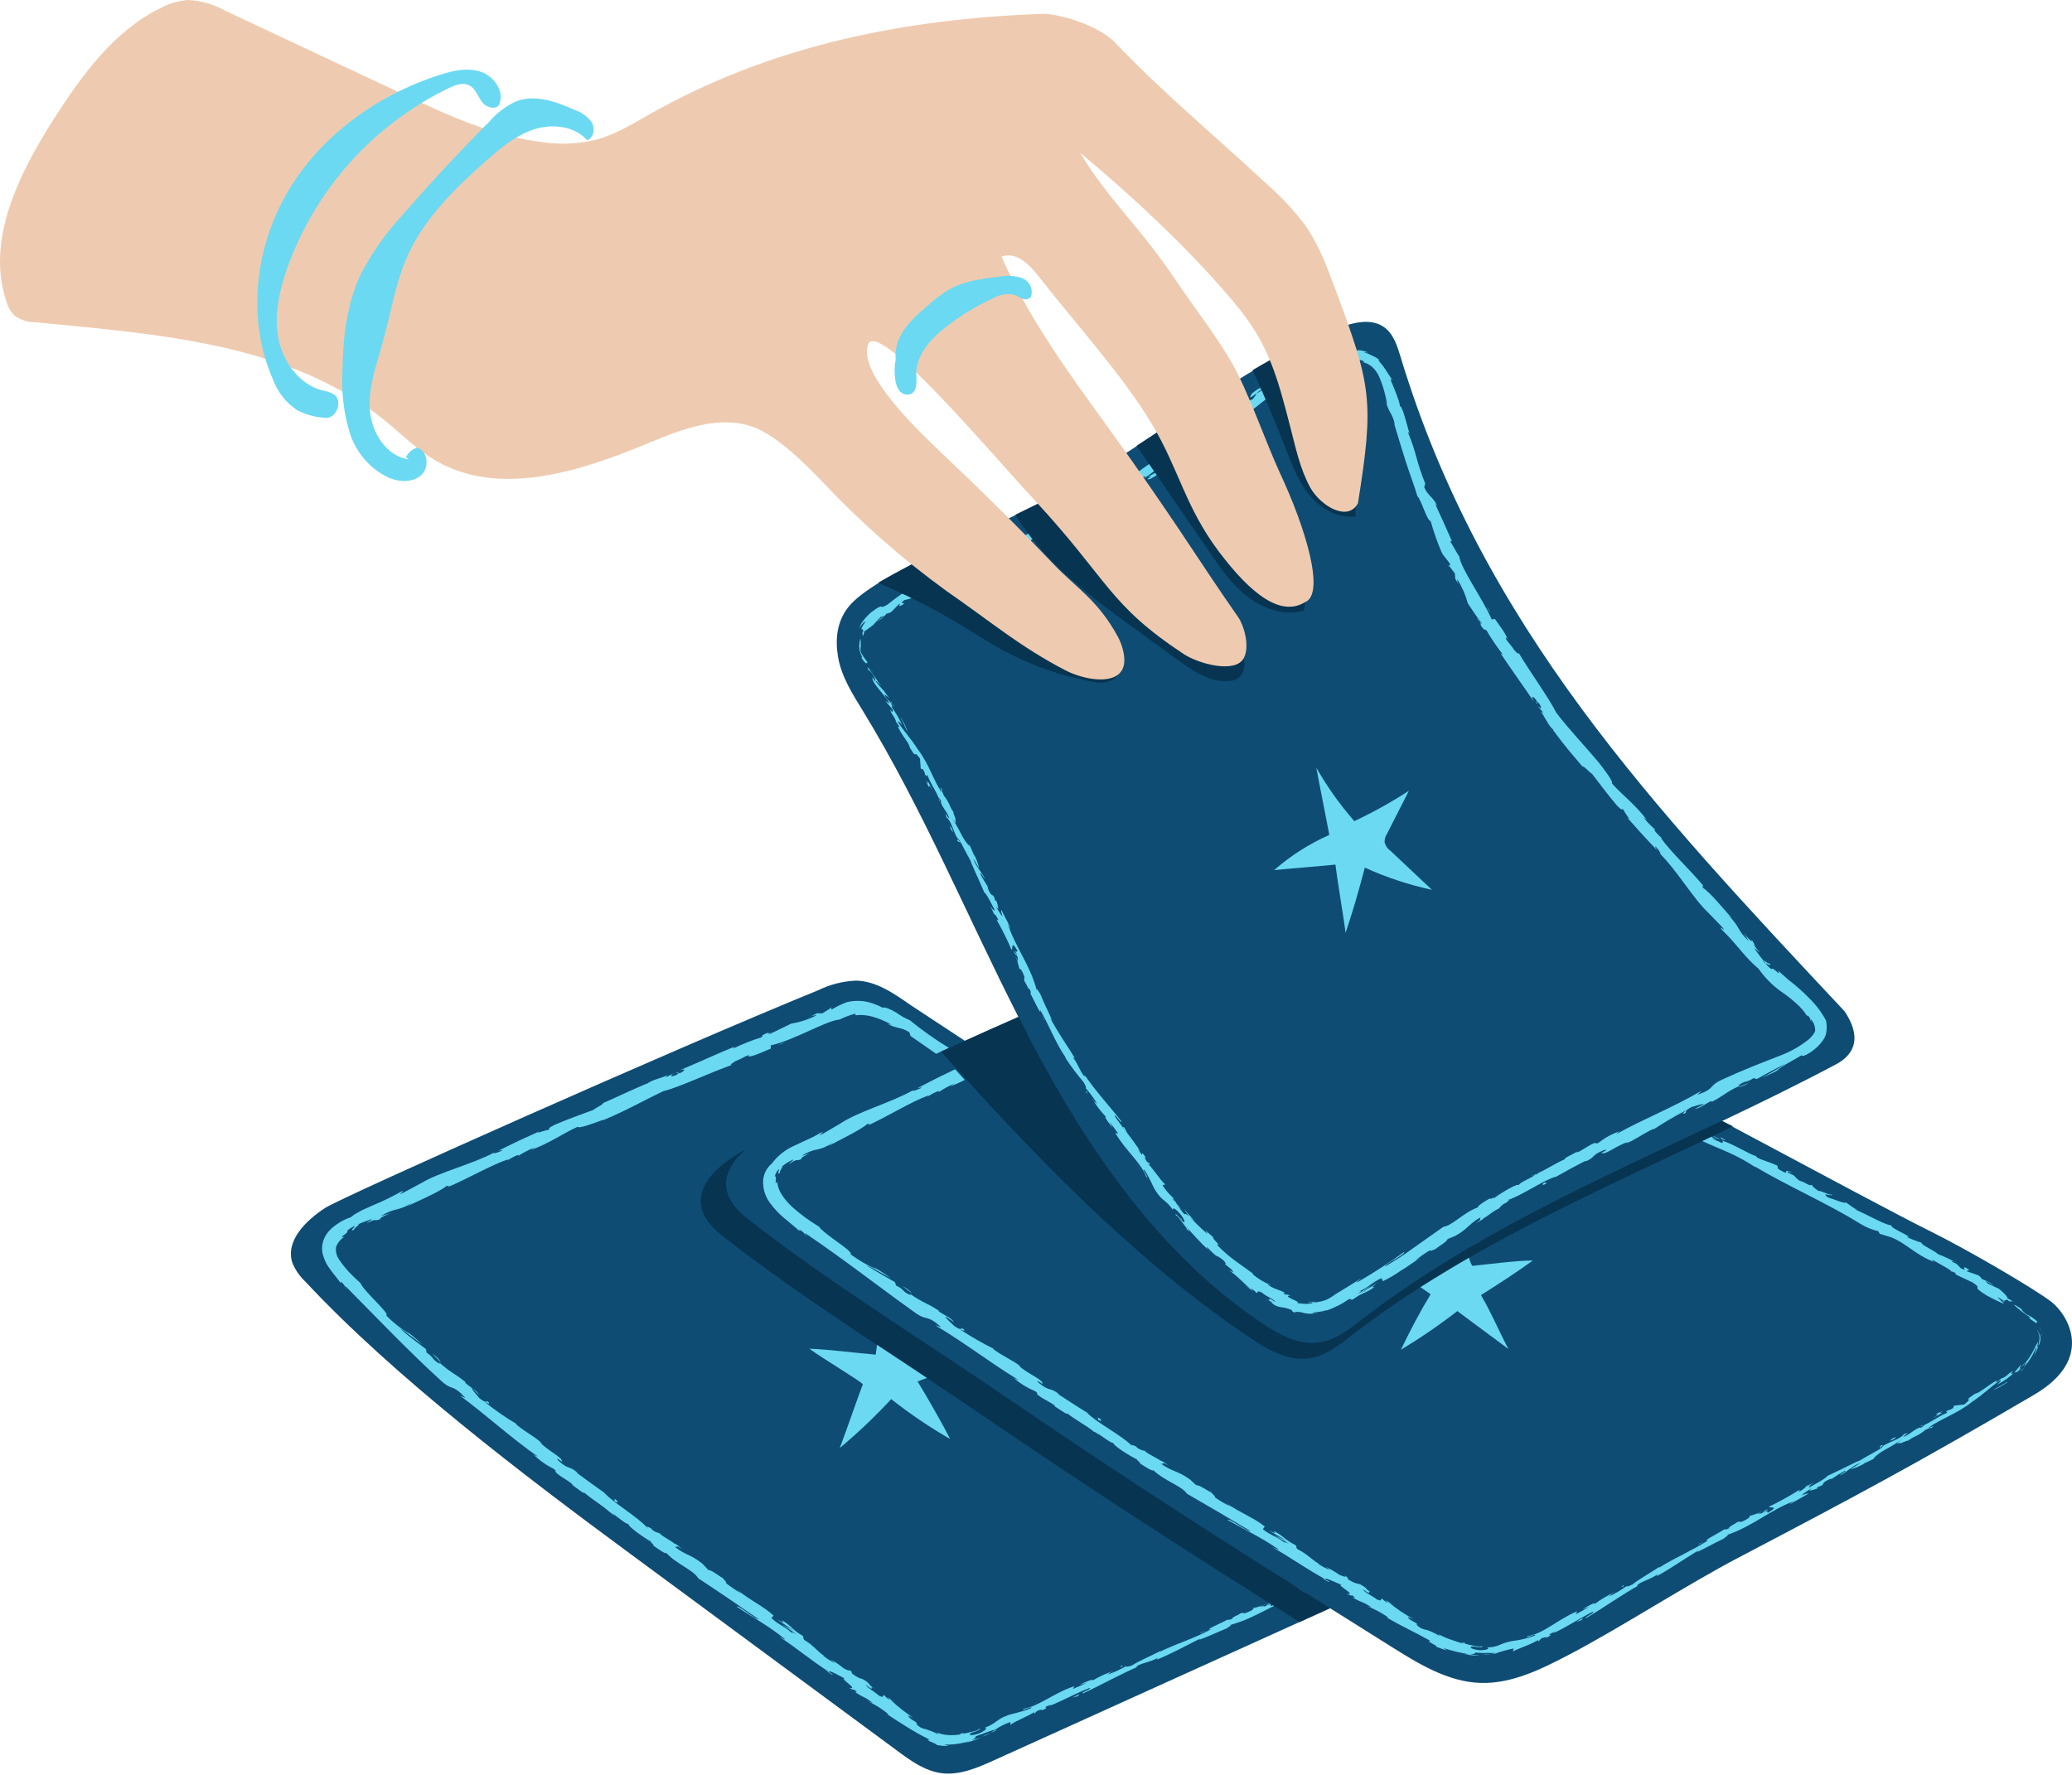 <?xml version="1.0" encoding="UTF-8"?> <svg xmlns="http://www.w3.org/2000/svg" width="335" height="287" viewBox="0 0 335 287" fill="none"> <path d="M328.865 225.546C309.913 236.645 300.498 241.685 281.048 251.893C272.866 256.175 261.999 263.203 253.828 267.495C249.283 269.875 244.489 272.293 239.369 272.14C234.038 271.967 229.265 268.991 224.741 266.151L215.038 260.054L160.73 284.642C158.01 285.868 155.118 287.129 152.17 286.724C149.537 286.37 147.272 284.746 145.138 283.163L101.741 251.142C84.806 238.661 63.741 222.657 49.39 207.267C48.469 206.404 47.766 205.389 47.277 204.225C46.086 200.671 49.47 197.332 52.608 195.306C55.424 193.501 109.168 169.544 132.335 160.108C134.24 159.183 136.253 158.674 138.366 158.573C141.671 158.618 144.563 160.673 147.272 162.557C147.629 162.806 151.037 165.023 156.022 168.318C158.904 167.001 161.786 165.706 164.668 164.476C156.271 147.991 149.201 130.796 139.551 115.021C137.85 112.246 136.035 109.426 135.494 106.219C135.006 103.337 135.321 100.534 137.119 98.22C141.193 92.941 159.309 86.152 171.16 79.788C186.529 71.53 199.977 59.548 216.23 53.126C218.668 52.167 221.637 51.377 223.781 52.904C225.309 53.999 225.911 55.949 226.459 57.754C239.58 101.147 267.237 130.432 298.233 163.534C301.662 168.681 298.78 171.071 296.878 172.09C290.816 175.315 284.629 178.332 278.415 181.287C294.429 189.843 307.627 196.899 311.756 198.932C318.164 202.085 329.135 208.534 331.688 210.533C334.244 212.528 338.844 219.699 328.865 225.546Z" fill="#0E4C73"></path> <path d="M130.655 164.587C130.776 164.501 130.908 164.435 131.046 164.386L130.655 164.587ZM133.537 270.083L133.326 269.937C132.865 269.633 133.201 269.851 133.537 270.083ZM99.427 245.236C99.202 244.952 98.953 244.692 98.679 244.456C98.606 244.418 98.534 244.391 98.457 244.37L99.427 245.236ZM160.161 280.239C159.739 280.413 159.202 280.596 158.828 280.807C159.292 280.669 159.739 280.478 160.161 280.239ZM105.506 249.749L104 248.585C104.412 248.921 104.959 249.344 105.506 249.749ZM194.049 264.024C194.049 264.149 194.597 263.862 195.106 263.661L194.049 264.024ZM161.006 279.702C160.719 279.876 160.449 280.059 160.144 280.222C160.681 280.028 161.065 279.855 161.027 279.723L161.006 279.702ZM181.447 269.553V269.297C180.661 269.719 181.506 269.401 181.468 269.574L181.447 269.553ZM134.247 162.983V163.042L134.524 162.88L134.247 162.983ZM166.57 275.785L167.578 275.276L167.924 275.085L166.57 275.785ZM174.253 274.288L174.551 273.931L173.39 274.517L174.253 274.288ZM126.983 168.488L126.391 168.716L125.764 169.08L126.983 168.488ZM140.645 272.539C140.825 272.664 140.981 272.761 140.645 272.539V272.539ZM202.512 260.058C202.463 260.037 202.412 260.037 202.36 260.058C202.36 260.058 202.425 260.079 202.512 260.069V260.058ZM157.252 280.222C157.539 280.115 157.657 280.038 157.657 280.011C157.397 280.146 157.186 280.232 157.252 280.239V280.222ZM205.751 258.752C205.751 259.012 207.625 258.628 205.557 259.715C205.425 259.629 205.259 259.473 205.789 259.175C205.488 259.376 205.165 259.542 204.829 259.674L205.595 259.109C204.635 259.424 205.193 259.473 204.445 259.791C204.386 259.618 203.849 259.916 203.898 259.733C204.23 259.629 204.549 259.494 204.857 259.331C204.126 259.649 203.371 259.885 202.592 260.041C202.706 260.096 202.685 260.263 202.089 260.55C200.534 261.26 201.466 260.55 200.517 260.914C200.188 261.191 199.131 261.527 199.218 261.776C198.965 261.898 198.702 261.946 198.421 261.922C197.652 262.383 194.645 263.63 195.674 263.488L195.896 263.411L195.771 263.477C193.215 264.897 190.191 265.791 187.596 267.069V266.99C186.058 267.779 184.118 268.604 183.072 269.276C182.611 269.477 181.908 269.612 182.064 269.428C181.087 269.993 180.065 270.454 178.998 270.814C180.142 270.131 178.517 270.869 180.19 270.159C178.929 270.554 177.734 271.094 176.608 271.78C177.079 271.32 175.309 272.04 174.589 272.435L175.753 272.099C174.935 272.501 174.197 272.799 173.446 273.117L173.726 272.664C170.373 273.751 168.212 275.795 165.524 276.322C164.765 276.89 167.328 275.681 166.667 276.245C165.177 276.862 163.466 277.15 163.005 277.35C160.93 278.088 161.297 278.597 159.164 279.415C159.472 279.415 159.856 279.567 158.298 280.309C156.78 280.825 156.379 280.482 157.234 280.125C157.577 279.99 157.761 279.962 157.761 280C158.221 279.789 158.817 279.491 158.204 279.616L158.048 279.789C157.674 279.876 156.981 280.097 156.434 280.212C155.887 280.326 155.474 280.364 155.714 280.212C154.813 280.471 155.128 280.489 155.762 280.402C155.08 280.523 154.39 280.586 153.697 280.586C152.88 280.589 152.097 280.426 151.345 280.104C151.612 280.26 151.855 280.471 151.557 280.374C150.961 280.077 150.348 279.827 149.71 279.626C149.257 279.56 148.848 279.387 148.481 279.107C147.597 278.3 149.038 279.041 147.251 277.946C146.291 277.091 147.251 277.562 147.667 277.783C146.343 276.917 145.11 275.937 143.967 274.846L144.84 275.383C144.324 275.057 143.881 274.759 143.517 274.423L143.853 274.939C143.392 274.555 142.987 274.25 143.046 274.181C142.467 273.931 143.219 274.759 142.086 274.181C141.508 273.616 140.056 272.83 140.011 272.435C141.93 274.008 139.952 272.04 141.691 273.27C141.269 272.993 140.867 272.695 140.479 272.369C140.423 272.29 140.576 272.369 140.721 272.452C138.934 270.821 139.644 272.061 137.638 270.533C137.992 270.592 137.358 269.948 137.005 269.726C137.812 270.332 137.233 270.235 136.419 269.785C135.751 269.241 135.047 268.749 134.303 268.316L135.034 268.929C134.344 268.625 133.703 268.233 133.114 267.759C133.114 267.596 133.977 268.289 133.689 268.008C132.526 267.499 131.615 266.089 130.115 265.244C129.54 264.676 130.232 264.956 129.713 264.475C128.033 263.515 128.157 263.055 126.419 261.988C126.765 262.507 126.879 262.528 125.601 261.846L128.379 263.709L126.457 262.691C127.264 263.294 128.251 263.841 128.715 264.236C127.752 263.765 127.908 263.785 128.185 264.236C127.226 263.162 125.871 262.767 124.718 261.645L125.075 261.239C123.287 259.629 121.482 258.936 119.061 256.979L119.809 257.651C118.961 257.159 118.15 256.608 117.378 255.998C117.561 255.912 117.1 255.479 116.813 255.143C116.813 255.278 114.987 253.781 114.544 253.896L113.584 252.877C111.665 251.312 110.973 251.592 109.061 250.103C109.764 250.383 108.957 249.625 110.339 250.477C109.694 249.999 109.13 249.517 109.043 249.632C108.735 249.257 107.121 248.499 106.601 247.913C106.14 247.813 105.725 247.612 105.364 247.311C105.306 247.224 105.42 247.241 105.42 247.241C105.42 247.241 104.211 246.504 104.727 247.127C103.057 245.208 99.129 243.019 97.688 241.367C96.247 240.348 94.529 239.118 93.251 238.159C93.365 238.159 93.306 238.093 93.538 238.284C91.886 236.815 92.146 237.871 90.272 236.191C89.437 235.183 91.425 236.884 90.857 236.306C90.933 235.634 88.419 234.511 87.303 233.205L87.639 233.437C86.756 232.474 85.038 231.66 83.424 230.306C83.424 230.306 83.538 230.306 83.489 230.247C81.702 229.191 79.998 228.009 78.38 226.707C79.014 226.936 79.17 227.195 79.024 226.773C78.304 226.225 79.024 227.233 77.545 226.128C77.181 225.661 76.25 224.729 76.277 224.421L77.524 225.623C77.064 224.805 75.827 224.199 75.172 223.575H75.356C73.336 221.916 73.08 222.155 70.974 220.281L71.12 220.562C69.737 219.793 70.285 219.602 68.968 218.726L68.861 218.151C68.054 217.538 65.979 216.01 64.635 214.812C65.594 215.338 67.229 216.665 68.296 217.441C67.344 216.526 66.332 215.685 65.258 214.916C65.622 215.168 65.962 215.452 66.277 215.761C64.874 214.902 63.592 213.89 62.435 212.716C63.166 212.477 58.853 208.878 58.268 207.464C57.596 206.879 56.955 206.256 56.346 205.604C55.764 204.977 55.237 204.305 54.77 203.588C54.388 202.999 54.243 202.362 54.33 201.666C54.596 200.945 55.057 200.384 55.712 199.979C55.029 200.18 55.223 199.979 55.559 199.747C55.895 199.515 56.373 199.161 56.124 198.998C56.488 198.704 56.883 198.458 57.305 198.257L57.125 198.344L57.316 198.257C57.759 198.077 58.22 197.796 58.642 197.665C59.065 197.53 59.487 197.336 59.965 197.183C60.669 197.031 59.179 197.682 59.352 197.748C61.216 196.896 60.236 197.585 61.531 197.135C61.195 197.069 62.078 196.57 63.204 196.175L61.562 196.636C64.115 195.157 64.06 196.002 66.651 194.523L65.865 195.07C67.209 194.35 71.005 192.788 72.193 191.78C72.463 191.721 72.848 191.721 72.252 192.029C75.616 190.616 79.495 188.333 82.204 187.456L82.003 187.689C82.568 187.287 83.178 186.968 83.825 186.729C83.825 186.805 83.624 186.968 83.912 186.843C84.726 186.327 85.578 185.891 86.468 185.527L85.814 185.977C89.15 184.72 90.684 183.463 93.386 182.205C93.538 182.572 96.15 181.582 97.467 181.093V181.159C101.308 179.576 103.806 178.086 107.273 176.438C109.636 175.897 114.766 173.452 118.389 172.184C117.821 172.347 118.389 171.865 118.964 171.56C119.82 171.29 121.143 170.348 121.153 170.743L120.855 170.857C121.614 170.926 123.287 170.119 124.614 169.572V169.042C128.338 168.245 133.662 164.993 135.744 164.868C136.565 164.456 137.42 164.137 138.31 163.908V164.175C139.235 164.071 140.15 164.144 141.047 164.397C142.124 164.698 143.146 165.131 144.113 165.692C143.901 165.692 143.697 165.595 143.496 165.568C144.909 166.375 145.696 166.039 147.033 166.932L147.213 167.525C148.626 168.488 149.981 169.447 151.352 170.407L153.42 169.447C151.21 168.107 149.108 166.617 147.109 164.982C146.323 164.653 145.585 164.237 144.899 163.735C143.939 163.167 142.976 162.772 142.72 162.956C141.975 162.564 141.196 162.259 140.385 162.045C139.242 161.781 138.099 161.781 136.956 162.045C136.09 162.36 135.262 162.758 134.476 163.243L134.344 162.994L132.959 163.867H132.058L131.095 164.348C131.511 164.203 132.009 164.12 131.978 164.213C130.697 164.851 129.349 165.287 127.936 165.519L124.274 167.296C124.274 167.189 124.659 166.998 125.036 166.787C123.699 167.518 124.784 166.537 123.18 167.469C123.45 167.469 123.114 167.681 123.093 167.746C121.524 168.235 120 168.841 118.521 169.562L118.742 169.264C115.947 170.386 112.923 171.817 109.809 173.105C110.962 172.71 110.838 173.105 109.933 173.545L109.455 173.42C108.936 173.843 110.415 173.123 109.331 173.843C108.149 174.304 108.416 173.843 109.043 173.497L107.668 174.189C107.554 174.189 107.869 173.957 107.907 173.826C107.398 174.238 105.354 174.584 104.644 175.236H104.526C101.416 176.562 100.051 177.262 97.525 178.367C97.525 178.616 96.562 178.991 95.883 179.5C93.961 180.227 91.848 180.937 89.621 181.918C88.093 182.714 89.243 182.312 88.602 182.763C88.391 182.6 86.16 183.587 87.255 182.926C84.588 184.128 83.846 184.453 80.531 186.106C80.936 186.036 81.369 185.894 81.186 186.057C80.59 186.362 79.745 186.573 79.793 186.442L79.946 186.345C76.267 188.322 70.88 189.57 68.054 191.357L68.21 191.26L65.172 192.891C63.714 193.498 65.972 192.344 64.846 192.691C63.454 193.487 62.016 194.19 60.533 194.804L58.611 195.656C58.275 195.829 57.939 196.023 57.596 196.213C57.25 196.404 57.007 196.615 56.692 196.847C55.899 197.1 55.168 197.467 54.492 197.952C53.997 198.278 53.55 198.659 53.155 199.102C52.639 199.677 52.303 200.343 52.147 201.101C52.002 201.877 52.071 202.632 52.358 203.367C52.476 203.696 52.615 204.014 52.771 204.326C52.927 204.607 53.1 204.877 53.29 205.133C53.983 206.093 54.617 206.813 55.088 207.496V207.246C55.778 207.755 55.712 208.05 56.048 208.511C56.048 208.369 55.549 207.762 55.961 208.081C60.89 213.062 66.038 218.476 71.331 223.288C73.25 225.034 72.993 223.634 75.269 226.063L74.365 225.678C78.629 228.827 82.703 232.582 86.967 235.54C86.694 235.457 86.444 235.329 86.219 235.156C87.185 236.132 88.287 236.919 89.524 237.518C90.157 238.024 89.582 237.757 89.918 238.131C90.705 238.9 92.26 239.59 92.596 240.119C92.596 240.175 92.499 240.119 92.357 240.012C93.126 240.521 94.74 241.855 94.384 241.301C95.852 242.565 97.408 243.441 98.561 244.498C99.524 244.872 101.145 246.59 101.637 246.417C101.28 246.666 104.173 248.71 105.278 249.296C104.873 249.154 106.054 250.026 105.565 249.881C106.698 250.709 107.775 251.409 107.696 251.093C109.483 253.012 112.095 253.847 112.895 255.219C116.37 257.505 119.549 259.667 122.615 261.808C122.269 262.057 119.272 259.386 119.137 259.83C122.096 261.797 123.938 262.708 126.716 264.897C127.416 265.483 126.197 264.735 125.909 264.61C128.857 266.529 131.393 268.701 134.064 270.37C133.849 270.294 133.648 270.19 133.457 270.062C133.967 270.419 134.594 270.966 134.642 270.772L134.122 270.457C133.489 269.65 136.447 271.417 136.62 271.417C135.456 271.226 139.041 273.336 137.302 272.923C137.645 273.135 138.11 273.367 138.11 273.211C138.577 273.606 138.685 273.779 138.11 273.519C139.963 274.766 139.443 274.136 141.057 275.334C140.998 275.4 140.652 275.189 140.423 275.151C141.567 275.688 142.627 276.36 143.603 277.16C143.486 277.16 143.603 277.312 143.198 277.014C144.39 277.87 145.446 278.511 146.551 279.204C147.767 279.976 149.025 280.679 150.317 281.317C149.79 281.317 150.039 281.441 150.441 281.632C150.847 281.826 151.401 281.996 151.47 282.179C152.104 282.304 152.745 282.352 153.389 282.332C153.14 282.266 152.89 282.2 152.641 282.113C154.124 282.155 155.568 281.944 156.974 281.479C156.618 281.642 156.25 281.788 155.88 281.912C156.829 281.67 157.757 281.348 158.654 280.95C158.135 281.116 157.598 281.268 157.061 281.382C158.492 280.71 156.78 281.067 158.713 280.423C158.346 280.614 160.113 279.838 160.913 279.685C161.644 279.19 162.423 278.791 163.255 278.494C163.573 278.494 163.199 278.927 163.4 278.916C163.958 278.358 166.608 277.399 167.339 276.744C167.079 276.938 167.134 277.111 167.242 277.101L167.713 276.64C168.385 276.419 168.499 276.408 168.451 276.581C170.373 275.767 167.664 276.467 170.016 275.622C169.885 275.729 169.743 275.823 169.594 275.909C171.928 274.95 173.965 273.807 176.116 272.972C176.885 272.972 174.312 273.866 175.157 273.807C178.174 272.407 181.285 270.641 184.264 269.401L183.696 269.612C183.907 268.999 185.992 268.853 187.385 267.991C187.028 268.181 187.011 268.441 187.087 268.354C189.134 267.53 191.16 266.435 194.146 264.918L193.821 265.195C195.061 264.762 196.98 263.862 198.286 263.342C198.615 263.065 199.353 262.757 198.833 262.784C203.08 261.672 206.222 259.088 209.977 258.063C209.554 258.253 209.017 258.61 209.353 258.454L211.11 257.602L209.824 256.785C208.512 257.54 207.154 258.205 205.751 258.773V258.752ZM99.358 242.759C99.888 243.085 100.186 242.911 99.358 242.364V242.759ZM71.32 220.323C70.943 219.744 70.465 219.277 69.879 218.909C70.465 219.457 70.984 220.073 71.32 220.323ZM116.754 255.25C116.754 255.25 116.754 255.153 116.581 254.97C116.626 255.074 116.681 255.167 116.754 255.25ZM106.459 247.924C106.476 247.959 106.504 247.993 106.535 248.021C106.743 248.121 106.93 248.256 107.093 248.423C106.896 248.236 106.684 248.069 106.459 247.924ZM97.477 241.27L97.619 241.443L97.938 241.654L97.477 241.27ZM134.226 268.441L133.804 268.084C133.939 268.212 134.081 268.33 134.226 268.441ZM57.537 198.739C56.28 199.258 59.245 197.329 57.392 198.191C57.651 198.143 56.058 199.459 57.537 198.739ZM151.238 280.184C151.134 280.108 151.02 280.056 150.892 280.028L151.238 280.184ZM242.078 267.232C241.742 267.308 241.416 267.405 241.059 267.461C241.676 267.433 242.078 267.374 242.078 267.232ZM326.606 221.781C326.464 221.92 326.308 222.048 326.145 222.166C326.315 222.055 326.467 221.927 326.606 221.781ZM324.503 223.537V223.423C324.233 223.787 322.737 224.383 322.293 224.777C323.059 224.435 323.793 224.036 324.493 223.575L324.503 223.537ZM255.691 261.998L255.968 261.607L254.836 262.296L255.691 261.998ZM307.453 233.437C307.488 233.385 307.505 233.334 307.512 233.275L307.453 233.437ZM294.065 240.549C294.152 240.539 294.238 240.518 294.321 240.483C294.224 240.501 294.138 240.535 294.055 240.587L294.065 240.549ZM326.772 221.494C326.737 221.625 326.668 221.736 326.557 221.819L326.866 221.532C326.904 221.483 326.886 221.456 326.81 221.494H326.772ZM301.634 236.565L302.739 236.056C302.237 236.268 301.894 236.43 301.634 236.565ZM275.63 249.247L274.601 249.701C274.573 249.826 275.131 249.49 275.619 249.247H275.63ZM326.914 221.598C327.07 221.449 327.209 221.286 327.326 221.109C327.198 221.258 327.063 221.4 326.914 221.532C326.918 221.553 326.914 221.577 326.904 221.598H326.914ZM324.146 210.471L323.956 210.357C323.907 210.371 323.869 210.398 323.842 210.444L324.146 210.471ZM294.103 192.67C293.199 191.949 293.286 192.122 292.912 191.586C292.527 191.883 291.949 191.153 290.989 190.952C289.645 189.992 290.809 190.394 289.157 189.667C288.464 189.147 289.953 189.753 289.953 189.753C288.339 188.887 289.039 189.635 288.606 189.628C286.628 188.669 287.83 188.936 287.255 188.437C286.004 187.869 284.927 187.64 284.037 187.152C284.037 187.072 283.833 186.958 284.037 187.006C282.634 186.566 280.24 185.001 278.598 184.502C278.536 184.45 278.484 184.387 278.446 184.318C278.609 184.595 278.56 184.768 278.446 184.845C277.715 184.464 277.005 184.318 276.832 183.982C277.064 184.124 277.317 184.2 277.59 184.214L276.783 183.896L276.718 183.781L275.197 184.502C278.079 185.853 280.808 186.653 284.179 189.012C283.978 188.901 283.801 188.762 283.652 188.589C289.164 191.873 295.426 194.561 300.806 197.914C301.703 198.462 302.663 198.856 303.688 199.095L303.91 199.508L305.735 200.072C308.212 201.032 309.49 202.781 312.622 204.039L312.334 203.664C313.37 204.278 315.705 205.48 315.428 205.584C315.729 205.618 315.996 205.739 316.224 205.94L316.176 206.082L318.923 207.378C320.845 208.666 318.337 207.669 321.15 209.453C322.245 210.059 324.282 211.057 323.956 210.721C323.63 210.385 322.996 209.924 322.996 209.761C323.322 209.952 323.648 210.146 323.956 210.357C324.129 210.27 324.368 210.239 324.486 210.135C324.604 210.25 324.735 210.35 324.877 210.433H325.445C325.137 210.26 324.829 210.097 324.562 209.924C324.562 209.685 324.188 209.224 323.187 208.407L321.382 207.561L320.949 207.052L322.362 207.925C321.805 207.413 321.167 207.052 320.44 206.841C320.294 206.588 320.1 206.38 319.855 206.217L317.991 205.573C317.877 205.306 318.95 205.729 317.838 204.988C316.962 204.69 318.393 205.746 317.049 205.095C316.339 204.451 316.647 204.461 315.618 204.049C315.542 203.876 315.77 203.931 316.176 204.115C315.265 203.613 314.323 203.18 313.353 202.809C312.611 202.12 310.471 201.254 310.699 200.956C309.847 200.703 309.023 200.384 308.222 199.996C309.923 200.322 305.216 198.423 305.85 198.171C304.582 198.029 301.883 196.359 299.874 195.569C300.058 195.6 300.231 195.663 300.394 195.753C299.729 195.351 299.088 194.918 298.471 194.447C298.173 194.686 296.476 193.882 295.475 193.602C294.321 192.642 296.435 193.602 296.206 193.141C296.099 193.46 293.757 192.219 294.093 192.67H294.103ZM310.72 200.938C310.72 200.938 310.807 200.987 310.71 200.938H310.72ZM328.009 213.111C328.691 213.544 329.432 214.32 329.353 213.679C328.851 213.194 328.279 212.813 327.635 212.546C327.087 212.113 326.724 211.718 326.886 211.701C326.644 211.604 326.02 211.029 325.598 210.991C326.405 211.732 327.264 212.404 328.182 213.007C328.279 213.235 328.047 213.138 327.971 213.138L328.009 213.111ZM312.199 229.461L314.122 228.415C313.737 228.522 313.235 228.664 314.122 228.138C311.555 229.288 314.735 228.041 312.199 229.461ZM249.089 263.439L249.435 263.238C248.995 263.477 248.552 263.727 248.112 263.948L249.089 263.439ZM306.158 232.717C307.176 232.1 306.071 232.599 306.099 232.523C305.476 233.004 305.34 233.108 306.158 232.745V232.717ZM278.089 183.857C278.238 183.993 278.366 184.148 278.474 184.318C278.387 184.069 279.991 184.855 278.089 183.857ZM177.557 229.596C178.094 229.894 178.385 229.7 177.481 229.201L177.557 229.596ZM262.501 256.594V256.345C261.712 256.823 262.529 256.421 262.501 256.594ZM278.023 184.145L276.974 183.684H276.88C277.206 183.837 277.944 184.28 278.023 184.145ZM221.051 256.941C221.245 257.034 221.408 257.142 221.051 256.941V256.941ZM291.817 240.462L292.115 240.3C292.184 240.227 292.25 240.147 292.305 240.061L291.817 240.462ZM303.882 234.262C304.021 234.061 304.197 233.898 304.409 233.773C304.409 233.725 304.322 233.694 304.197 233.687C303.927 233.839 303.958 234.109 303.899 234.262H303.882ZM282.814 245.111C282.766 245.094 282.714 245.094 282.662 245.111C282.662 245.111 282.759 245.128 282.835 245.121L282.814 245.111ZM276.004 249.067L276.16 249.018H276.073L276.004 249.067ZM329.997 215.29C329.959 214.992 329.848 214.718 329.671 214.476C329.82 214.735 329.935 215.013 330.018 215.3L329.997 215.29ZM238.388 266.328C238.697 266.328 238.832 266.328 238.842 266.328C238.562 266.318 238.333 266.29 238.388 266.328ZM330.16 215.761C330.16 215.761 330.16 215.761 330.115 215.761L330.16 216.194V215.761ZM330.115 215.761C330.091 215.619 330.059 215.477 330.018 215.338C330.039 215.47 330.073 215.598 330.115 215.723V215.761ZM329.574 215.674C329.574 215.452 329.796 215.674 329.845 215.993C329.952 216.502 329.893 216.99 329.671 217.462C329.588 217.628 329.471 217.766 329.315 217.874C329.419 217.576 329.491 217.271 329.536 216.963C329.211 217.382 328.923 218.189 328.393 219.055C327.881 219.935 327.24 220.714 326.474 221.386C326.578 221.126 326.686 220.877 326.772 220.61C326.405 221.099 326.01 221.57 325.598 222.041C325.224 222.204 324.898 222.193 325.542 221.608C324.444 222.252 324.735 222.394 323.734 222.865C323.62 222.865 323.648 222.865 323.734 222.779L322.775 223.558C322.927 223.354 322.456 223.451 323.111 223.077C321.188 224.095 320.229 225.179 319.366 225.37L319.508 225.256C316.924 226.946 319.394 225.65 317.589 227.109L315.906 227.31L315.781 227.705C315.504 227.857 314.946 228.155 314.995 228.002C314.035 228.761 315.223 228.002 314.724 228.501C313.273 229.059 311.132 230.729 310.613 230.517C310.239 230.968 311.967 229.922 310.613 230.864C309.972 230.691 309.009 231.882 307.686 232.381C307.942 231.958 309.154 231.421 307.828 231.91C307.301 232.696 305.417 233.167 304.429 233.829C304.544 234.137 302.257 235.194 300.584 236.24C300.643 236.087 297.224 237.861 295.544 238.62V238.543C295.378 239.004 293.681 239.849 292.489 240.549C292.441 240.348 292.624 240.168 293.248 239.735L292.094 240.348C291.713 240.712 291.287 241.013 290.816 241.252L290.989 240.878C289.375 241.893 287.709 242.818 285.994 243.653C285.994 243.919 287.868 243.403 285.852 244.612C285.717 244.543 285.544 244.391 286.063 244.065C285.762 244.283 285.44 244.474 285.1 244.63L285.831 244.006C284.872 244.391 285.447 244.411 284.716 244.765C284.65 244.602 284.124 244.928 284.162 244.765C284.473 244.63 284.775 244.474 285.062 244.294C284.349 244.664 283.6 244.952 282.825 245.16C282.949 245.215 282.939 245.371 282.353 245.707C280.826 246.521 281.73 245.783 280.798 246.178C280.483 246.472 279.444 246.878 279.541 247.138C279.291 247.276 279.028 247.338 278.744 247.328C278.003 247.848 275.055 249.316 276.084 249.095L276.295 248.998L276.17 249.077C273.7 250.699 270.753 251.907 268.293 253.473L268.245 253.397C266.793 254.356 264.94 255.403 263.96 256.199C263.52 256.459 262.837 256.67 263 256.47C262.082 257.145 261.105 257.72 260.07 258.198C261.154 257.391 259.609 258.312 261.202 257.408C259.983 257.942 258.84 258.607 257.773 259.407C258.206 258.898 256.505 259.798 255.854 260.252L256.987 259.809C256.2 260.29 255.487 260.664 254.759 261.039L254.998 260.557C251.759 261.901 249.678 264.128 246.997 264.572C246.238 265.119 248.784 263.976 248.129 264.513C246.941 264.932 245.722 265.22 244.471 265.368C243.789 265.49 243.131 265.691 242.5 265.975C241.832 266.276 241.132 266.411 240.398 266.377C240.675 266.442 240.983 266.799 239.265 266.858C237.651 266.695 237.342 266.186 238.361 266.241C238.735 266.29 238.908 266.318 238.891 266.356C239.4 266.356 240.051 266.356 239.445 266.193L239.244 266.28C238.475 266.186 236.362 265.77 236.93 265.684C235.971 265.531 236.258 265.684 236.93 265.888C236.133 265.656 235.468 265.465 234.817 265.223C233.982 264.949 233.179 264.599 232.406 264.177C232.683 264.371 232.905 264.62 232.607 264.475C232.004 264.097 231.364 263.796 230.685 263.574C230.22 263.512 229.794 263.346 229.41 263.075C228.447 262.317 229.974 262.968 228.083 261.981C227.027 261.201 227.997 261.596 228.478 261.787C227.079 261.021 225.766 260.131 224.539 259.119L225.45 259.597C224.903 259.31 224.491 259.043 224.041 258.763L224.425 259.261C223.933 258.908 223.462 258.628 223.559 258.562C222.953 258.35 223.77 259.119 222.6 258.628C221.973 258.101 220.455 257.419 220.369 257.024C222.475 258.454 220.293 256.632 222.129 257.737C221.682 257.491 221.252 257.221 220.84 256.92C220.785 256.844 220.947 256.92 221.089 256.986C219.17 255.479 219.977 256.67 217.854 255.326C218.207 255.326 217.518 254.758 217.151 254.568C218.006 255.105 217.421 255.049 216.565 254.665C215.855 254.166 215.107 253.723 214.328 253.338L215.107 253.906C214.393 253.639 213.725 253.29 213.098 252.86C213.098 252.704 214.057 253.338 213.694 253.071C212.492 252.649 211.466 251.322 209.852 250.553C209.229 250.026 209.949 250.255 209.391 249.815C207.632 248.942 207.718 248.499 205.893 247.539C206.277 248.038 206.395 248.049 205.068 247.453L207.999 249.133L206 248.239C206.856 248.786 207.923 249.278 208.383 249.632C207.42 249.23 207.538 249.24 207.843 249.632C206.884 248.617 205.415 248.319 204.175 247.273L204.5 246.84C202.581 245.34 200.728 244.765 198.151 242.998L198.958 243.622C198.068 243.189 197.216 242.686 196.405 242.115C196.585 242.018 196.076 241.626 195.781 241.29C195.781 241.432 193.859 240.033 193.416 240.175L192.369 239.215C190.294 237.757 189.671 238.065 187.662 236.673C188.382 236.912 187.52 236.202 188.968 236.978C188.289 236.538 187.693 236.105 187.613 236.202C187.277 235.845 185.597 235.163 185.06 234.608C184.593 234.525 184.167 234.342 183.782 234.061C183.716 233.974 183.831 233.992 183.831 233.992C183.831 233.992 182.573 233.302 183.131 233.905C181.344 232.052 177.27 230.067 175.732 228.425C174.215 227.466 172.42 226.333 171.073 225.429C171.191 225.429 171.132 225.363 171.371 225.553C169.625 224.161 169.95 225.207 167.962 223.634C167.003 222.675 169.164 224.258 168.558 223.721C168.558 223.028 165.984 222.058 164.716 220.839L165.08 221.04C164.121 220.139 162.323 219.439 160.584 218.161C160.584 218.161 160.702 218.161 160.643 218.095C158.762 217.164 156.947 216.121 155.197 214.964C155.849 215.137 156.032 215.387 155.838 214.964C155.062 214.476 155.838 215.425 154.304 214.444C153.881 214.004 152.852 213.17 152.842 212.861L154.283 213.821C153.736 213.052 152.43 212.563 151.709 212.006H151.882C149.672 210.547 149.433 210.818 147.081 209.193L147.261 209.442C145.782 208.857 146.302 208.542 144.882 207.88L144.688 207.322C143.794 206.803 141.539 205.556 139.99 204.558C140.95 204.939 142.873 206.055 144.026 206.689C142.949 205.899 141.819 205.192 140.635 204.576C141.033 204.776 141.411 205.015 141.767 205.286C140.25 204.621 138.827 203.793 137.493 202.809C138.186 202.456 133.267 199.632 132.394 198.337C130.859 197.422 129.429 196.373 128.099 195.185C126.858 194.007 125.65 192.49 125.698 191.021C125.428 191.558 125.428 191.357 125.417 191.021C125.411 190.685 125.563 190.193 125.275 190.203C125.376 189.854 125.532 189.535 125.747 189.244L125.882 189.119C126.536 188.468 127.281 187.948 128.119 187.564C128.733 187.332 127.475 188.149 127.628 188.205C128.417 187.65 128.656 187.619 128.791 187.612C129.082 187.619 129.353 187.55 129.609 187.408C129.28 187.363 130.077 186.816 131.182 186.448C130.645 186.594 130.115 186.757 129.599 186.93C130.35 186.403 131.175 186.057 132.075 185.884C132.453 185.811 132.823 185.707 133.18 185.565C133.717 185.337 134.226 185.066 134.718 184.751L133.949 185.326C135.283 184.557 139.031 182.811 140.202 181.772C140.472 181.706 140.863 181.689 140.271 182.025C143.614 180.477 147.462 178.076 150.171 177.116L149.97 177.359C150.531 176.957 151.138 176.635 151.785 176.396C151.785 176.465 151.595 176.638 151.893 176.514C152.658 176.011 153.462 175.585 154.304 175.225L153.659 175.686C154.543 175.333 155.291 174.986 155.984 174.629L154.428 172.911C152.218 173.968 151.345 174.38 148.29 175.994C148.692 175.908 149.125 175.755 148.945 175.918C148.349 176.244 147.511 176.493 147.549 176.351L147.705 176.254C144.043 178.336 138.636 179.777 135.851 181.696L136.003 181.602L133.007 183.359C131.556 184.031 133.786 182.784 132.661 183.175C131.954 183.611 131.216 183.993 130.454 184.318C129.723 184.654 129.051 184.962 128.397 185.278C126.945 185.925 125.74 186.885 124.784 188.16C123.966 188.852 123.502 189.732 123.391 190.799C123.308 192.181 123.679 193.432 124.506 194.544C125.227 195.528 126.062 196.4 127.014 197.163C127.877 197.904 128.694 198.517 129.269 199.085L129.214 198.843C129.983 199.199 129.983 199.508 130.461 199.892C130.461 199.736 129.81 199.248 130.281 199.477C136.128 203.422 142.048 208.043 147.926 212.248C150.085 213.772 149.634 212.401 152.17 214.6L151.21 214.313C155.81 217.018 160.21 220.448 164.658 223.136C164.377 223.07 164.117 222.959 163.878 222.8C164.917 223.711 166.078 224.431 167.356 224.958C168.021 225.439 167.425 225.2 167.789 225.553C168.624 226.284 170.238 226.887 170.605 227.396C170.605 227.455 170.498 227.396 170.345 227.303C171.142 227.77 172.85 229.038 172.458 228.491C174.014 229.693 175.628 230.497 176.837 231.498C177.845 231.834 179.556 233.476 180.045 233.32C179.702 233.579 182.726 235.499 183.89 236.018C183.474 235.893 184.724 236.718 184.226 236.593C185.407 237.373 186.529 238.017 186.432 237.709C188.355 239.541 191.036 240.244 191.919 241.55C195.57 243.653 198.913 245.62 202.148 247.567C201.812 247.837 198.615 245.361 198.518 245.8C201.629 247.598 203.562 248.405 206.499 250.39C207.247 250.927 205.972 250.266 205.675 250.162C208.775 251.928 211.494 253.885 214.317 255.392C214.092 255.337 213.881 255.247 213.683 255.125C214.224 255.451 214.885 255.96 214.934 255.759L214.387 255.479C213.683 254.72 216.797 256.334 216.96 256.269C215.779 256.151 219.555 258.053 217.767 257.727C218.131 257.917 218.623 258.118 218.602 257.956C219.101 258.323 219.226 258.486 218.602 258.274C220.525 259.376 219.984 258.79 221.706 259.878C221.657 259.944 221.283 259.76 221.051 259.733C222.243 260.193 223.358 260.789 224.404 261.52C224.307 261.52 224.404 261.624 224.155 261.52C226.594 262.989 228.533 263.803 231.312 265.358C230.262 265.282 232.271 265.975 232.271 266.318C232.829 266.529 233.404 266.723 233.982 266.896C233.771 266.771 233.567 266.626 233.366 266.491C234.737 266.952 236.137 267.288 237.564 267.509C237.169 267.509 236.778 267.509 236.383 267.433C237.363 267.627 238.35 267.731 239.351 267.748C238.787 267.689 238.229 267.599 237.678 267.471C238.485 267.471 238.447 267.374 238.475 267.298C238.506 267.222 238.582 267.211 239.611 267.298C239.4 267.298 239.791 267.298 240.332 267.298C240.869 267.298 241.568 267.298 241.984 267.298C242.732 267.069 243.47 266.827 244.596 266.588C244.911 266.588 244.461 267.021 244.672 267.028C245.344 266.598 248.102 265.753 248.832 265.053C248.573 265.244 248.628 265.417 248.746 265.407L249.217 264.925C249.896 264.696 250.003 264.676 249.965 264.859C251.884 263.9 249.168 264.783 251.52 263.803C251.385 263.917 251.243 264.021 251.098 264.121C253.412 263.055 255.383 261.7 257.468 260.654C258.234 260.654 255.719 261.721 256.505 261.614C259.387 259.923 262.345 257.775 265.2 256.227L264.652 256.497C264.794 255.853 266.859 255.479 268.168 254.453C267.839 254.682 267.839 254.952 267.909 254.845C269.876 253.799 271.75 252.455 274.632 250.688L274.324 251.007C275.526 250.459 277.379 249.42 278.664 248.818C278.983 248.509 279.714 248.152 279.194 248.222C283.393 246.819 286.406 244.027 290.106 242.731C289.704 242.95 289.146 243.344 289.51 243.171L292.392 241.529C292.066 241.464 291.949 241.616 291.259 241.8C291.817 241.328 292.423 240.923 293.074 240.587C291.824 241.405 293.248 240.878 293.871 240.684C293.746 240.684 293.871 240.511 293.823 240.473C295.523 239.995 293.882 239.974 296.081 239.08L296.022 239.236C296.75 238.73 297.498 238.263 298.27 237.833C298.731 237.833 297.494 238.381 297.54 238.581C298.703 237.93 299.635 236.922 300.816 236.555C300.345 236.884 299.635 237.276 299.164 237.612C299.964 237.386 300.723 237.068 301.44 236.652H301.353L303.39 235.693L302.853 235.904C304.014 234.539 305.735 234.148 307.53 232.679C305.822 234.099 307.329 233.06 307.318 233.379C307.859 233.157 308.655 232.804 308.482 232.994C309.296 232.274 310.114 232.263 311.257 231.238C311.354 231.238 312.216 230.67 312.151 230.988C313.315 230.23 311.787 230.988 311.835 230.864C313.533 229.537 316.359 228.654 318.788 226.735C320.97 225.228 321.268 224.757 323.235 223.288C324.015 222.952 322.851 223.939 322.851 223.939C323.942 223.385 324.926 222.675 325.799 221.819C325.646 222.041 325.906 221.934 326.263 221.753C327.022 221.04 326.578 221.071 327.617 220.188C327.51 220.534 327.347 220.853 327.136 221.147C328.012 220.208 328.688 219.142 329.162 217.95C329.46 217.69 329.027 218.774 328.826 219.218C329.325 218.463 329.623 217.638 329.72 216.741C329.813 216.083 329.671 215.48 329.297 214.936C329.412 215.158 329.505 215.394 329.574 215.636V215.674ZM147.511 209.203C147.06 208.673 146.52 208.265 145.89 207.974C146.541 208.407 147.147 208.964 147.511 209.165V209.203ZM241.118 267.461C240.647 267.461 240.1 267.461 239.618 267.461C240.12 267.527 240.619 267.527 241.118 267.461ZM184.146 236.306L182.525 235.221C182.975 235.53 183.55 235.921 184.129 236.306H184.146ZM177.72 232.073C177.474 231.799 177.208 231.55 176.913 231.324C176.844 231.29 176.771 231.266 176.695 231.248L177.72 232.073ZM125.85 189.597C125.85 189.847 125.85 189.933 126.304 189.417C125.927 189.809 126.062 189.417 126.304 189.043C126.543 188.669 126.678 188.35 125.986 188.995C126.034 188.946 125.85 189.348 125.85 189.597ZM213.76 254.97L213.541 254.845C213.011 254.578 213.368 254.769 213.76 254.97ZM232.33 264.128C232.223 264.042 232.105 263.976 231.973 263.938L232.33 264.128ZM214.29 253.29L213.839 252.974C214.012 253.109 214.154 253.203 214.29 253.29ZM195.778 241.214C195.778 241.214 195.778 241.128 195.577 240.954C195.632 241.051 195.698 241.138 195.778 241.214ZM175.607 228.186L175.77 228.349L176.089 228.56L175.607 228.186ZM185.012 234.435L185.099 234.532C185.317 234.615 185.514 234.743 185.684 234.906C185.466 234.723 185.227 234.567 184.974 234.435H185.012ZM160.875 148.026L160.729 147.738C160.664 147.666 160.587 147.603 160.508 147.548L160.875 148.026ZM164.907 156.859C164.886 156.911 164.886 156.963 164.907 157.015C164.907 157.015 164.869 156.928 164.869 156.842L164.907 156.859ZM168.319 163.638C168.312 163.586 168.312 163.534 168.319 163.486C168.319 163.531 168.319 163.531 168.319 163.562V163.638ZM144.217 113.635C144.102 113.476 143.981 113.324 143.853 113.175L144.161 113.629L144.217 113.635ZM155.329 136.217C155.138 136.082 154.983 135.909 154.868 135.701C154.868 135.701 154.792 135.784 154.775 135.909C154.868 136.169 155.138 136.141 155.291 136.2L155.329 136.217ZM144.102 113.694C144.223 113.743 144.314 113.826 144.372 113.944L144.168 113.608C144.102 113.597 144.033 113.618 144.102 113.694ZM191.167 197.27C190.956 197.038 190.852 196.962 190.824 196.962C190.928 197.173 191.091 197.336 191.074 197.27H191.167ZM144.417 113.944L144.708 114.425C144.591 114.256 144.462 114.096 144.324 113.944H144.417ZM205.578 210.606H205.529C205.183 210.423 205.346 210.52 205.578 210.606ZM251.867 190.165L251.656 190.214L251.33 190.394L251.867 190.165ZM241.07 99.101L240.321 98.065L240.626 98.581L241.07 99.101ZM285.869 155.536C286.628 156.599 284.169 154.268 285.381 155.813C285.305 155.536 286.909 156.717 285.869 155.536ZM282.852 175.073C282.142 175.381 281.394 175.61 281.047 175.811C281.709 175.682 282.312 175.423 282.852 175.024V175.073ZM242.337 195.438H242.223C242.116 195.535 241.998 195.614 241.866 195.677C242.036 195.6 242.192 195.503 242.337 195.389V195.438ZM154.667 132.76C154.622 132.725 154.57 132.701 154.515 132.694L154.667 132.76ZM213.174 212.352L213.77 212.304C213.531 212.314 213.337 212.335 213.174 212.352ZM195.653 202.473L195.376 202.175C195.456 202.289 195.546 202.386 195.653 202.473ZM232.33 201.887C232.223 201.891 232.119 201.912 232.022 201.953C232.022 201.953 232.119 201.953 232.33 201.887ZM140.825 108.318C140.735 108.103 140.617 107.903 140.472 107.722C140.597 107.923 140.701 108.124 140.825 108.318ZM168.423 164.002L168.807 164.961C168.932 165.048 168.624 164.494 168.423 164.012V164.002ZM175.521 176.541C176.068 177.241 175.597 176.541 175.78 176.541H175.521ZM153.891 133.979C153.323 133.02 153.774 134.059 153.697 134.038C154.11 134.645 154.207 134.787 153.891 133.99V133.979ZM184.627 189.379L183.966 188.503L183.716 188.208L184.627 189.379ZM157.463 138.445L157.013 137.371C157.193 137.842 157.338 138.178 157.463 138.445ZM149.693 126.203C150.718 128.711 149.624 125.61 150.923 128.125L149.96 126.203C150.057 126.549 150.182 127.048 149.693 126.203ZM213.877 212.179L214.154 212.065H214.068C213.846 212.179 213.656 212.179 213.877 212.179ZM141.057 108.595C141.057 108.595 141.057 108.595 141.009 108.595L141.182 108.876L141.057 108.595ZM140.825 108.318C140.87 108.419 140.933 108.509 141.009 108.585L140.825 108.318ZM184.444 78.209C184.253 78.265 184.059 78.292 183.858 78.296C184.118 78.355 182.677 79.293 184.444 78.209ZM139.221 106.216C139.568 106.926 140.184 107.619 140.24 107.061C139.869 106.59 139.53 106.094 139.221 105.582C139.021 104.958 139.156 104.459 139.221 104.563C139.097 104.342 139.221 103.604 139.118 103.268C138.948 103.753 138.885 104.252 138.934 104.764C138.979 105.277 139.131 105.758 139.384 106.205C139.443 106.455 139.298 106.254 139.232 106.216H139.221ZM181.382 182.157L182.189 183.12L181.804 182.33L181.382 182.157ZM145.696 116.105H145.599C145.917 116.372 146.34 117.841 146.763 118.263C146.454 117.522 146.104 116.802 145.706 116.105H145.696ZM139.318 100.742C139.53 100.4 139.772 100.077 140.049 99.783C140.316 99.502 140.576 99.246 140.818 99.042C142.124 98.034 142.353 98.082 142.46 98.082C142.564 98.082 142.585 98.332 143.527 97.739C144.275 97.143 145.044 96.558 145.841 96L145.938 96.104C146.219 96.014 146.447 95.848 146.617 95.605C146.551 95.876 148.702 94.532 149.78 94.061H149.319C152.056 92.218 154.12 92.294 156.396 91.047L157.913 90.028L158.367 90.115C159.143 89.481 160.002 88.986 160.941 88.636C166.646 86.512 172.199 83.021 177.693 80.274C177.474 80.308 177.27 80.381 177.079 80.485C182.119 78.431 184.032 75.684 188.414 73.554L188.192 73.82C190.246 72.449 187.96 74.091 189.557 73.256C189.671 72.795 192.054 71.337 193.177 70.443C192.896 70.699 192.602 70.935 192.293 71.153C192.685 71.129 193.028 70.987 193.322 70.731C194.368 69.463 197.212 67.599 199.169 66.026C199.543 66.026 201.417 64.932 202.543 64.558C202.706 64.336 202.983 63.924 203.232 63.598C203.911 63.241 204.507 62.781 205.02 62.216L203.35 63.415L203.08 63.643C202.637 63.972 202.418 64.145 202.533 64.087C201.573 64.509 202.484 63.913 202.283 63.74C202.997 63.134 203.773 62.628 204.618 62.223C205.03 61.935 205.318 61.773 205.768 61.513C206.028 61.284 206.305 61.087 206.606 60.917L206.482 61.035L206.7 60.976C208.124 60.169 209.928 58.683 211.11 57.931C210.036 58.825 211.581 58.094 211.688 58.316C210.573 58.797 209.495 59.355 208.46 59.989C208.602 59.93 208.719 59.909 208.796 59.989C210.465 59.313 211.369 58.26 213.905 57.443C213.753 57.529 213.455 57.703 213.607 57.73C214.272 57.54 214.889 57.245 215.453 56.847C215.918 56.913 216.382 56.913 216.846 56.847C217.508 56.791 218.266 56.781 218.765 56.75C219.084 56.688 219.402 56.649 219.728 56.636C220.258 56.674 220.764 56.805 221.245 57.03C220.989 56.975 220.733 56.94 220.476 56.923C221.436 57.28 221.772 57.481 222.118 57.633C222.61 57.834 223.005 58.153 223.299 58.596C222.898 58.038 222.724 58.125 223.05 58.51C223.5 59.019 223.902 59.566 224.252 60.151C224.501 60.526 224.73 60.841 225.104 61.464L224.778 61.301C225.423 62.829 226.583 65.614 226.278 65.756C226.625 65.115 227.564 69.03 227.958 70.374C227.806 69.913 227.671 69.868 227.602 69.837C228.184 71.209 228.662 72.612 229.036 74.052C229.42 75.466 229.888 76.851 230.435 78.209L230.262 78.784C230.868 80.225 231.745 80.34 232.406 81.895L231.994 81.406C233.262 84.133 233.75 85.248 234.731 87.475L234.471 87.541C234.959 88.279 235.43 89.259 235.933 89.99C236.248 92.062 239.774 96.901 241.177 100.167L241.686 100.081C242.473 101.203 243.605 102.634 243.702 103.382L243.529 103.115C243.155 103.209 244.326 104.276 244.759 105.034C245.161 105.561 245.718 105.994 245.469 105.467C247.391 108.692 250.616 113.147 251.607 115.239C253.883 118.187 255.833 120.155 258.4 123.2H258.407C259.245 124.273 260.915 126.424 260.607 126.674C262.529 128.815 264.171 129.861 266.284 132.608L265.678 132.137C266.229 132.836 266.842 133.477 267.514 134.059C267.708 134.298 267.514 134.184 267.427 134.184C267.819 134.724 268.276 135.202 268.802 135.614L268.522 135.49C270.108 137.762 273.326 140.703 275.581 143.457C275.131 142.986 275.245 143.343 275.363 143.592C276.648 144.406 279.118 147.555 280.164 148.622L279.444 148.036C281.519 150.052 280.673 150.253 282.769 152.203L281.893 150.811C282.585 151.77 283.306 152.404 283.268 152.068C284.054 153.153 283.112 152.432 284.46 153.932C284.46 154.084 283.403 152.972 283.739 153.52C284.293 154.278 284.861 155.037 285.447 155.764L285.571 155.927L285.447 155.775C285.727 156.135 286.049 156.454 286.406 156.734C286.6 156.17 288.145 158.279 287.463 156.935C288.052 157.455 288.616 157.954 289.157 158.442C290.352 159.346 291.467 160.333 292.506 161.411C293.604 162.474 294.515 163.683 295.236 165.031C295.375 165.751 295.375 166.472 295.236 167.189C295.101 167.642 294.886 168.051 294.592 168.418C294.335 168.768 294.048 169.087 293.726 169.378C292.506 170.455 291.315 171.003 291.308 170.635C289.597 171.598 288.194 172.385 287.196 173.123C287.605 172.974 287.986 172.78 288.35 172.537C287.251 173.209 286.105 173.781 284.91 174.255C286.209 173.576 287.47 172.825 288.686 172C287.082 172.807 284.91 173.989 284.054 174.477L283.497 174.342C282.26 175.197 282.239 174.591 281.037 175.544H281.335C278.858 176.687 278.983 177.03 276.724 178.194V178.021C275.91 178.357 274.899 179.23 273.988 179.327L275.477 178.568C275.207 178.422 274.026 178.883 273.451 179.029C271.903 179.874 273.077 179.673 272.297 180.092C271.864 180.047 272.162 180.016 272.613 179.548C270.818 180.466 269.079 181.485 267.399 182.6C267.302 182.6 267.399 182.513 267.399 182.513C265.536 183.359 264.084 184.519 262.875 184.886L263.222 184.682C261.587 185.087 259.55 186.823 258.985 186.448C258.244 186.691 260.579 185.69 259.328 185.977C257.063 186.892 258.109 187.131 256.121 187.9C256.391 187.786 256.294 187.793 256.353 187.706C254.971 188.409 253.162 189.386 251.683 190.231C249.591 190.772 246.075 193.342 243.713 194.073C244.478 193.872 243.297 194.572 243.345 194.648C243.394 194.724 243.404 194.554 243.297 194.572C242.909 194.79 242.59 195.081 242.337 195.444C241.627 195.656 240.332 196.827 239.888 196.972C239.937 197.076 239.32 197.412 238.648 197.807C239.916 196.847 238.946 197.329 239.445 196.799C237.412 197.952 237.429 198.642 235.306 199.844L234.048 200.36C234 200.803 232.022 201.898 232.126 201.984C231.713 202.109 231.166 202.386 231.166 202.185C230.345 202.674 229.566 203.225 228.831 203.838L229.697 203.384C229.043 203.768 228.478 204.153 227.958 204.517C227.439 204.884 226.93 205.209 226.469 205.48C225.558 206.131 224.598 206.695 223.587 207.177L223.358 206.689C221.917 207.284 221.041 208.386 219.725 208.791C220.216 208.705 220.275 208.608 219.513 209.269C220.033 209.002 220.899 208.31 221.744 207.832L219.984 209.186L222.693 207.409C221.599 208.292 221.668 208.195 222.264 208.091C220.649 209.242 220.341 208.944 218.803 210.087C218.18 210.374 218.678 209.848 217.958 210.153C217.321 210.617 216.642 211.008 215.921 211.327C215.537 211.479 215.194 211.68 214.837 211.788C214.626 211.846 214.418 211.916 214.213 211.999C214.366 211.94 214.48 211.874 214.435 211.843C213.964 212.016 213.479 212.124 212.984 212.169C212.689 212.179 212.402 212.221 212.118 212.297C212.457 212.349 212.797 212.366 213.136 212.352C212.686 212.411 212.426 212.352 212.062 212.439C211.498 212.456 210.947 212.376 210.41 212.2C209.447 212.054 208.844 212.141 209.869 212.449C209.43 212.373 208.595 211.94 208.958 211.891C208.377 211.621 207.763 211.452 207.123 211.382C206.499 211.303 205.955 211.043 205.501 210.606C205.654 210.672 205.817 210.741 205.761 210.662C205.252 210.326 204.798 210.087 204.445 209.886C206.308 210.942 204.088 209.193 206.212 210.537C206.115 210.153 204.587 209.578 204.001 209.002C202.869 208.493 203.655 209.262 203.042 209.002C203.097 208.933 202.696 208.639 202.235 208.261L202.581 208.77C202.169 208.473 201.753 208.185 201.244 207.811C201.525 208.005 201.823 208.168 202.121 208.348C201.227 207.676 200.139 206.37 198.556 205.296C198.996 205.556 199.883 206.072 198.979 205.161C197.306 203.904 198.66 204.776 197.894 203.886C196.329 202.532 197.354 203.942 195.224 201.742C194.981 201.524 195.116 201.822 195.317 202.088C194.049 200.869 192.844 199.591 191.708 198.25C192.255 198.95 192.667 199.497 191.784 198.69C192.255 198.95 190.824 197.336 190.371 196.657L190.152 196.57C189.855 196.002 190.305 196.501 190.669 196.858C190.669 196.858 190.727 197.031 190.977 197.318C191.708 198.008 191.756 197.471 190.776 196.252C189.633 195.022 189.584 195.406 189.681 195.694C188.365 193.851 187.97 194.333 186.799 192.497C186.501 192.095 185.906 190.512 185.04 189.206C184.378 188.686 186.003 190.903 185.32 190.29C184.357 187.813 181.995 186.112 180.304 183.175L180.803 183.348C180.363 182.697 179.913 182.07 179.355 181.381L179.913 182.406C179.404 181.821 178.316 180.303 178.863 180.65C177.959 179.735 177.19 178.717 176.56 177.598C177.585 179.029 176.56 177.657 177.433 178.558C176.875 177.619 176.234 176.742 175.514 175.928C175.725 176.032 175.455 175.388 175.174 174.965C174.107 173.711 173.12 172.392 172.216 171.013H172.296C170.681 168.689 169.614 165.789 168.184 163.33L168.115 163.205L168.194 163.406C168.347 164.369 167.079 161.487 166.629 160.756C166.663 160.486 166.622 160.226 166.5 159.98C166.244 160.067 165.936 159.021 165.655 158.723C165.35 157.763 166.002 158.723 165.312 157.185C165.032 156.61 164.869 156.599 164.81 156.707C164.664 155.948 164.432 155.214 164.121 154.507C164.273 154.795 164.405 155.092 164.512 155.401C164.696 155.449 164.408 154.93 164.571 154.871C164.273 154.154 164.218 154.68 163.899 153.759L164.467 154.497C164.339 154.157 164.173 153.838 163.965 153.537C164.263 154.057 164.429 153.894 164.505 153.769C163.41 151.77 163.802 153.606 163.542 153.586C162.825 151.902 162.015 150.267 161.103 148.681L161.46 148.854C161.249 148.39 160.975 147.971 160.632 147.596L160.085 146.471C160.48 147.077 160.66 147.26 160.864 147.219C160.22 146.058 159.479 144.389 159.029 144.226H159.098C158.433 142.584 156.829 139.241 156.981 139.3C156.022 137.658 155.062 135.459 154.775 135.528C154.179 134.565 153.812 132.722 153.046 132.206C152.613 130.907 153.046 132.099 153.507 132.348C153.064 131.063 151.941 130.11 152.142 129.469C151.269 128.153 152.229 129.833 151.796 129.469C152.028 128.971 150.479 126.857 149.991 125.455C149.52 124.956 150.22 126.088 149.51 125.188C149.655 125.188 149.385 124.686 149.25 124.419L148.865 124.294L148.74 122.652C147.376 120.865 148.55 123.276 146.995 120.733L147.099 120.875C146.953 120.03 145.879 119.136 145.006 117.179C145.322 117.841 145.273 117.37 145.457 117.536L144.764 116.573C144.833 116.66 144.871 116.698 144.84 116.573C144.497 115.613 144.293 115.845 143.881 114.702C144.352 115.402 144.4 115.076 144.303 114.702L143.143 113.358L143.832 113.781C143.056 112.253 140.95 110.556 141.037 109.527L141.528 110.21C141.528 110.095 141.528 109.548 140.818 108.672C140.614 108.384 140.316 108.28 140.548 108.672C140.441 108.415 140.326 108.155 140.24 107.885C140.614 108.155 141.664 109.929 142.498 110.93C142.18 110.66 141.539 109.863 141.605 110.199C141.951 110.66 142.322 111.096 142.72 111.515L142.873 111.678C142.938 111.744 142.987 111.841 143.035 111.89L143.285 112.236L143.794 112.936C143.555 112.679 143.288 112.465 142.987 112.285C143.534 113.455 143.621 113.022 144.14 113.847C144.244 114.214 144.314 114.47 144.14 114.29C144.823 115.232 145.405 116.233 145.879 117.293C145.879 117.293 144.996 116.123 145.273 116.892C146.572 118.811 147.06 119.129 148.453 121.26C150.251 123.639 150.999 126.397 152.229 128.056C152.381 128.056 151.671 126.618 152.364 127.758C152.066 127.665 152.624 128.527 152.575 128.635C153.535 129.746 153.535 130.554 154.189 131.35C154.006 131.167 154.321 131.956 154.515 132.473C154.196 132.473 155.159 133.941 153.833 132.261C155.204 133.99 155.513 135.701 156.801 136.841L156.618 136.314L157.501 138.309V138.223C157.872 138.929 158.149 139.667 158.329 140.443C158.021 139.989 157.674 139.29 157.366 138.829C157.674 139.983 158.634 140.894 159.223 142.037C159.018 142.037 158.557 140.866 158.509 141.316C158.893 142.151 159.365 142.785 159.787 143.523L159.645 143.457C160.421 145.598 160.518 144.015 160.913 145.674C160.913 145.598 161.103 145.75 161.114 145.674C161.277 146.28 161.727 147.662 160.979 146.432C161.28 147.07 161.647 147.666 162.084 148.22C161.949 147.548 161.796 147.43 161.883 147.115L163.341 149.938C163.497 150.264 163.14 149.744 162.946 149.342C164.013 152.962 166.57 156.007 167.616 160.133C167.616 159.623 167.886 160.344 168.163 160.663C168.662 161.93 169.566 163.763 170.086 164.934L169.798 164.625C171.364 167.507 172.677 169.246 173.754 171.068C173.861 171.127 173.602 171.155 173.359 170.847C174.388 172.049 174.869 174.006 175.51 174.082L175.216 173.594C176.913 176.205 179.276 178.731 181.274 181.273C181.506 182.053 180.131 179.798 180.256 180.535C181.534 182.389 183.051 184.107 184.357 186.171C184.108 185.863 184.129 185.96 184.004 185.808C185.244 187.91 184.09 185.434 185.223 187.131C185.04 187.131 185.071 187.228 185.396 187.824L185.923 188.187C185.923 188.291 185.798 188.378 185.57 188.187C186.328 188.762 187.731 191.066 188.382 191.509C188.431 191.693 187.922 191.444 187.998 191.731C188.455 192.445 188.999 193.085 189.633 193.65C190.004 194.312 190.409 194.953 190.852 195.569C192.033 197.118 191.178 195.704 192.265 196.712L191.361 195.455C191.957 196.137 192.57 196.809 193.197 197.46L192.369 196.75C193.26 197.755 194.223 198.687 195.251 199.546L194.895 198.96L196.145 200.062C196.02 200.419 197.635 201.579 196.703 201.236C198.844 203.491 200.631 204.479 202.869 206.152C202.484 205.854 202.592 206.027 202.474 206.006C203.395 206.796 204.424 207.406 205.557 207.832C205.339 207.832 204.992 207.631 204.933 207.707C205.359 208.022 205.82 208.268 206.315 208.445C206.852 208.628 207.372 208.843 207.881 209.089C207.306 208.964 207.431 209.089 207.881 209.387C207.881 209.231 208.314 209.387 208.681 209.491C207.836 209.491 208.314 209.799 208.92 210.076C209.527 210.357 210.199 210.624 209.63 210.741C209.717 210.662 210.59 210.873 211.265 210.845C211.937 210.818 212.502 210.7 212.09 210.568C211.913 210.582 211.737 210.582 211.56 210.568C211.56 210.471 211.705 210.471 211.944 210.509H212.745C212.547 210.509 212.353 210.54 212.166 210.606C212.824 210.613 213.465 210.513 214.089 210.308C214.231 210.25 214.393 210.211 214.539 210.146L214.951 209.914C215.194 209.799 215.623 209.481 215.914 209.29C217.307 208.417 218.737 207.589 220.189 206.63C219.957 206.841 218.824 207.658 219.621 207.253C222.163 205.778 224.626 204.177 227.006 202.456C227.092 202.521 226.95 202.695 226.67 202.906C226.327 203.152 225.97 203.377 225.606 203.588C224.768 204.077 223.906 204.596 223.954 204.808L226.285 203.356C227.027 202.895 227.796 202.31 228.565 201.773L233.366 198.382C234.893 198.164 236.584 196.068 239.005 195.216C238.697 195.157 239.726 194.436 240.924 193.757C240.609 194.139 241.887 193.421 241.568 193.757C242.531 192.978 245.479 191.232 245.555 191.662C245.642 191.163 247.814 190.442 248.552 189.743C249.955 189.157 251.375 188.16 253.114 187.401C252.463 187.477 254.354 186.611 255.123 186.161C254.978 186.248 254.836 186.355 254.901 186.345C255.508 186.286 256.765 185.201 257.783 184.845C258.254 184.713 257.783 185.104 258.483 184.779C259.529 183.944 260.69 183.32 261.961 182.908C261.712 183.026 261.493 183.189 261.31 183.397C265.709 180.93 270.694 179.001 275.11 176.368L274.431 177.04C277.466 175.966 276.091 175.669 278.408 174.591C279.991 173.864 281.616 173.161 283.257 172.489C284.899 171.817 286.579 171.203 288.138 170.57C289.673 169.956 291.093 169.135 292.392 168.114C292.669 167.878 292.915 167.615 293.133 167.324C293.23 167.199 293.317 167.064 293.39 166.922C293.438 166.828 293.469 166.728 293.487 166.624C293.48 165.994 293.282 165.429 292.891 164.934C292.593 164.618 292.891 165.204 292.842 165.318C292.641 164.885 292.766 164.618 292.202 164.137V164.369C291.717 163.562 291.117 162.855 290.404 162.246C289.572 161.497 288.692 160.815 287.761 160.191C286.424 159.204 285.28 158.026 284.331 156.658C282.017 154.739 280.961 152.817 278.349 150.302C277.732 149.342 279.406 151.137 278.453 149.928L276.129 147.527L276.264 147.652C273.863 145.483 271.213 140.835 268.321 137.984L268.456 138.098C268.598 138.098 268.158 137.381 267.704 136.91C267.493 136.792 267.704 137.149 267.936 137.506C265.46 134.901 264.94 134.309 263.056 132.168C264.019 132.992 262.432 131.205 262.529 130.966C261.923 130.495 262.626 131.447 261.441 130.266C259.896 128.479 258.629 126.695 257.409 125.15C256.737 124.679 256.103 123.844 255.871 123.969C254.115 121.904 253.097 120.778 251.136 118.101V117.976C250.35 117.439 249.598 115.548 249.11 115.097C249.255 115.097 249.494 115.374 249.511 115.25L248.552 114.079C249.033 114.605 249.511 114.761 248.832 113.732C247.928 112.773 248.909 114.107 248.41 113.732V113.251C247.831 112.465 247.447 112.427 247.994 113.455C246.141 110.729 244.25 108.107 242.635 105.686L242.971 105.831C241.998 104.581 241.111 103.271 240.311 101.903C240.245 101.903 239.927 101.636 240.034 101.903C238.86 100.597 239.802 101.311 239.13 100.406C239.341 100.656 239.532 100.867 239.618 100.867C238.783 99.793 238.052 98.678 237.315 97.556C236.947 96.191 236.39 94.913 235.642 93.714C235.548 93.714 235.642 94.175 235.853 94.559L235.295 93.6L235.219 92.716L234.259 91.459L234.492 91.307C233.934 90.344 233.414 90.056 233.04 89.211C232.351 87.6 231.776 85.948 231.312 84.257C230.705 84.257 229.753 80.676 229.16 80.246C228.717 78.642 227.969 76.789 227.304 74.697C226.642 72.601 225.998 70.509 225.385 68.444L225.527 68.763C225.229 66.937 224.567 66.841 224.058 64.921L224.28 65.372C224.162 64.696 224.009 64.028 223.829 63.366C223.618 62.569 223.351 61.793 223.029 61.035C222.756 60.356 222.347 59.774 221.799 59.285C221.363 58.925 220.864 58.683 220.313 58.558C220.698 58.634 220.601 58.374 219.957 58.212C219.389 58.212 220.39 58.672 219.302 58.374C219.593 58.374 219.389 58.212 219.122 58.174C218.727 58.236 218.342 58.322 217.958 58.433C216.216 58.499 214.556 58.901 212.973 59.632C211.276 60.356 209.675 61.253 208.172 62.32C207.556 62.597 207.912 62.254 207.999 62.088C205.636 63.674 203.492 65.566 201.39 67.111L200.995 67.014C199.959 67.755 200.621 67.859 199.076 68.6C198.747 68.78 199.959 67.945 200.247 67.571C198.026 68.867 199.18 68.687 197.153 70.058L197.479 69.404C196.561 69.809 195.858 70.45 195.366 71.326C193.398 73.141 193.447 71.804 190.565 74.014C190.18 74.465 190.863 74.129 190.478 74.579C188.296 75.857 188.164 76.214 185.965 77.461C184.541 77.71 187.066 76.799 185.559 77.142L187.26 76.183C185.705 76.827 188.5 75.338 188.116 75.223C187.021 75.798 185.549 77.011 184.205 77.932C184.09 77.728 185.809 76.973 185.002 77.056L184.34 77.565C184.482 77.343 184.672 77.17 184.905 77.049C184.541 77.049 184.059 77.537 183.387 77.95C183.387 78.085 183.522 78.209 183.841 78.22C183.761 78.202 183.685 78.202 183.609 78.22C182.39 79.332 179.882 80.496 178.808 81.396C178.971 81.233 178.808 81.309 178.701 81.292C177.845 81.77 177.097 82.522 175.981 83.211C175.271 83.402 176.106 82.567 174.291 83.655C174.052 83.998 175.043 83.845 173.477 84.68C173.477 84.68 174.762 83.807 173.965 84.077C172.497 85.037 173.446 84.296 171.939 84.832C171.256 85.498 170.352 85.546 170.394 86.034C169.757 86.034 169.94 86.034 168.866 86.36C169.414 86.36 167.127 87.503 167.318 87.725C166.771 87.638 168.787 86.533 167.318 86.869C166.549 87.513 164.945 88.366 164.966 88.788C164.238 88.996 163.525 89.242 162.822 89.53C162.988 89.457 163.137 89.36 163.265 89.232C161.498 90.344 158.606 91.39 157.712 92.256C157.885 91.622 153.687 93.984 154.927 92.907C154.169 93.281 153.455 93.728 152.786 94.244C152.7 93.839 150.864 95.041 149.904 95.204C149.111 95.782 148.294 96.322 147.445 96.814C147.781 96.575 147.944 96.412 147.76 96.385C146.925 97.026 147.088 96.776 146.226 97.046C145.083 97.881 146.6 97.181 145.976 97.777C144.899 98.332 145.685 97.659 145.408 97.632C144.965 98.054 144.542 98.505 144.12 98.948C143.887 99.094 143.635 99.18 143.361 99.208C142.928 99.752 142.408 100.188 141.795 100.521C142.18 100.185 142.595 99.88 142.997 99.561L142.412 99.755C141.979 100.178 141.546 100.656 141.161 101.079C140.309 101.692 140.011 101.972 139.79 102.038C139.686 102.305 139.613 102.582 139.568 102.866C139.485 102.717 139.433 102.561 139.405 102.395C139.447 102.249 139.512 102.118 139.606 102C139.471 101.903 139.405 101.674 139.308 101.512C139.485 101.169 139.696 100.846 139.942 100.552C139.817 100.465 139.211 101.002 138.982 101.512C138.837 101.858 138.944 101.356 139.298 100.722L139.318 100.742ZM209.544 61.052C210.015 60.775 210.503 60.526 210.843 60.332C210.361 60.505 209.63 60.862 209.766 60.727C209.478 60.868 209.419 61.014 209.554 61.035L209.544 61.052ZM204.424 62.368C204.327 62.368 204.147 62.434 203.724 62.781C203.669 62.85 203.634 62.926 203.617 63.013V62.954L204.424 62.368ZM250.1 191.336L249.723 191.211C249.234 191.52 249.272 191.856 250.107 191.319L250.1 191.336ZM190.208 194.544C190.475 194.921 190.762 195.282 191.074 195.628C190.818 195.24 190.53 194.88 190.208 194.544ZM203.118 63.615L202.945 63.761L203.243 63.615L203.357 63.435L203.118 63.615ZM213.07 210.613C212.939 210.648 212.803 210.665 212.665 210.672C212.738 210.683 212.807 210.683 212.876 210.672L213.07 210.613ZM189.546 193.861C189.775 194.083 190.007 194.301 190.229 194.544C189.92 194.121 189.671 193.796 189.546 193.861ZM161.076 145.857C161.097 145.771 161.097 145.684 161.076 145.598C161.065 145.684 161.065 145.771 161.076 145.857ZM241.059 193.785L242.684 192.891C242.223 193.124 241.627 193.46 241.059 193.785ZM234.201 91.611H234.259L234.069 91.362L234.201 91.611ZM139.298 101.858L139.405 101.654C139.381 101.608 139.35 101.57 139.308 101.539C139.298 101.647 139.298 101.771 139.298 101.858ZM239.196 100.465C239.102 100.33 238.967 100.167 238.794 99.946C238.849 100.119 238.995 100.303 239.13 100.465H239.196ZM248.735 189.684L247.565 190.183C247.908 190.1 248.244 189.985 248.573 189.847L248.735 189.684ZM235.922 94.635C235.981 94.767 236.061 94.888 236.151 95.003L235.922 94.635Z" fill="#6BD9F2"></path> <path d="M164.062 226.876C183.034 239.828 197.863 249.254 215.038 260.058L210.112 262.292C193.301 251.734 178.645 242.381 159.988 229.651C144.823 219.29 130.135 210.284 116.764 199.819C108.118 193.099 118.032 187.186 120.453 185.939C117.513 188.558 115.178 192.659 120.828 197.044C134.209 207.509 148.903 216.515 164.062 226.876ZM278.37 181.242C258.292 190.795 237.9 199.743 220.351 213.252C218.207 214.905 215.969 216.678 213.292 217.094C210.015 217.562 206.835 215.833 204.078 213.99C187.509 202.93 175.877 185.88 166.618 168.252C165.977 166.973 165.336 165.692 164.696 164.414C160.622 166.218 156.406 168.11 152.132 170.056L153.583 171.622C170.46 190.459 185.867 205.476 202.446 216.547C205.203 218.389 208.373 220.118 211.657 219.647C214.328 219.262 216.565 217.485 218.709 215.805C237.276 201.509 259.051 192.333 280.185 182.135L278.37 181.242ZM162.659 105.398C166.996 107.701 171.578 109.302 176.404 110.195C177.433 110.472 178.454 110.452 179.469 110.14C181.323 109.392 181.88 106.856 181.139 104.992C180.401 103.129 178.77 101.795 177.183 100.558C170.792 95.608 164.249 90.87 157.549 86.339C152.222 88.705 147.026 91.341 141.968 94.24C146.53 96.173 150.93 98.411 155.177 100.96C157.684 102.467 160.106 104.071 162.659 105.436V105.398ZM211.646 79.955C213.465 82.21 216.288 83.872 219.16 83.505C219.496 74 219.285 63.941 214.355 55.779C214.037 55.239 213.69 54.716 213.32 54.214C209.606 55.887 206.007 57.768 202.512 59.86C204.382 63.916 206.125 68.038 207.739 72.227C208.834 74.96 209.842 77.776 211.667 79.993L211.646 79.955ZM183.792 101.892L190.371 106.693C192.792 108.439 195.463 110.271 198.449 110.147C199.238 110.161 199.931 109.908 200.524 109.388C200.863 108.938 201.078 108.432 201.164 107.871C201.251 107.313 201.199 106.766 201.015 106.232C200.181 102.516 197.711 99.405 195.165 96.564C190.54 91.372 185.497 86.626 180.027 82.334C178.105 80.866 176.186 79.456 174.436 77.88C173.342 78.524 172.237 79.147 171.111 79.743C168.96 80.893 166.608 82.064 164.159 83.239C168.835 90.967 176.452 96.592 183.841 101.93L183.792 101.892ZM201.736 96.495C204.282 98.473 207.67 99.627 210.773 98.761C211.22 96.921 211.144 95.103 210.545 93.308C207.794 82.747 200.939 73.827 193.897 65.371C190.516 67.599 187.173 69.881 183.761 72.091L195.49 89.162C197.278 91.829 199.152 94.528 201.736 96.495Z" fill="#073451"></path> <path d="M200.122 49.639C193.665 41.776 184.752 33.133 174.658 24.723C179.151 32.298 184.205 36.455 190.322 45.635C193.274 50.051 196.616 54.208 199.249 58.825C201.878 63.443 204.656 71.549 206.932 76.471C211.148 85.46 214.262 95.99 211.044 97.345C207.057 99.849 202.225 96.011 197.133 89.288C191.583 81.934 190.669 75.962 186.214 68.531C181.361 60.467 173.948 52.431 167.8 44.53C166.338 42.611 164.131 40.622 161.921 41.505C167.263 53.595 175.233 63.464 182.833 74.275C191.871 87.14 193.648 90.403 200.226 99.849C201.005 100.965 202.148 104.353 201.109 106.4C199.776 108.97 193.831 107.359 191.41 105.783C179.172 97.698 179.373 93.947 167.221 80.822C160.297 73.36 142.824 52.566 140.472 55.438C138.491 59.487 146.416 67.735 151.557 72.595C159.153 79.793 164.81 85.412 170.401 91.287C174.004 95.059 177.53 97.047 180.748 102.981C181.486 104.335 182.151 106.649 181.545 108.069C180.305 110.948 175.081 109.853 172.275 108.405C164.897 104.564 160.643 100.851 153.005 95.551C145.81 90.334 139.166 84.49 133.077 78.019C130.194 75.04 125.795 70.579 121.933 69.11C116.429 67.007 110.318 69.366 104.883 71.632C93.788 76.26 80.639 80.513 70.302 74.4C67.327 72.643 64.867 70.146 62.186 67.967C46.789 55.465 25.541 54.056 5.782 52.116C4.497 52.119 3.336 51.745 2.294 50.99C1.694 50.373 1.282 49.653 1.057 48.821C-2.334 38.866 3.035 28.169 8.664 19.291C13.216 12.204 18.373 5.023 25.953 1.306C27.356 0.547 28.849 0.111 30.439 0C32.603 0.121 34.63 0.714 36.521 1.777L65.127 15.217C72.405 18.636 79.859 22.093 87.851 23.004C90.74 23.413 93.597 23.271 96.431 22.571C99.445 21.757 102.192 20.105 104.873 18.56C124.545 7.396 145.918 3.066 168.53 2.238C170.931 2.151 177.547 3.987 180.343 6.935C188.029 15.027 196.672 22.159 204.819 29.773C207.092 31.758 209.142 33.947 210.968 36.351C213.174 39.462 214.522 43.071 215.855 46.66C221.723 62.425 222.205 64.749 219.555 81.369C217.941 84.459 213.465 81.819 211.813 78.785C210.161 75.754 209.468 72.314 208.595 68.975C206.537 61.015 205.134 55.763 200.122 49.639Z" fill="#EECBB0"></path> <path d="M231.513 143.89C227.769 143.083 224.152 141.884 220.667 140.298C219.621 144.274 218.689 147.472 217.546 150.859C217.297 148.573 216.355 143.381 215.915 139.809C211.772 140.222 210.151 140.298 206.001 140.703C208.689 138.354 211.664 136.46 214.924 135.008C214.339 131.859 213.331 126.944 212.821 124.138C214.578 127.228 216.628 130.107 218.967 132.781C222.018 131.347 224.959 129.712 227.786 127.876L224.242 134.845C223.975 135.261 223.847 135.715 223.858 136.207C224.014 136.782 224.332 137.239 224.817 137.582L231.513 143.89ZM92.981 17.811C89.947 16.429 86.452 15.189 83.376 16.419C81.73 17.201 80.314 18.286 79.122 19.664C74.331 24.476 69.71 29.443 65.259 34.563C62.498 37.511 60.188 40.774 58.324 44.356C56.031 49.216 55.442 54.706 55.366 60.082C55.179 63.439 55.57 66.726 56.537 69.944C57.035 71.555 57.836 72.999 58.941 74.274C60.046 75.552 61.362 76.55 62.886 77.267C64.597 77.97 66.731 78.064 68.103 76.827C69.478 75.587 69.18 72.805 67.382 72.39C66.603 72.681 66.018 73.193 65.626 73.928L66.125 74.274C62.425 73.813 60.014 69.885 59.786 66.168C59.554 62.455 60.919 58.852 61.909 55.264C63.194 50.636 63.915 45.818 65.865 41.429C68.623 35.273 73.618 30.406 78.689 25.924C81.003 23.887 83.435 21.854 86.372 20.911C89.313 19.969 92.884 20.364 94.931 22.668C96.009 22.294 96.248 20.749 95.673 19.789C94.984 18.847 94.086 18.185 92.981 17.811ZM54.001 63.789C53.423 63.46 52.806 63.245 52.148 63.144C48.393 62.185 45.76 58.548 45.022 54.734C44.281 50.923 45.164 47.044 46.443 43.341C47.572 40.182 48.992 37.161 50.71 34.282C52.425 31.4 54.403 28.712 56.644 26.218C58.885 23.721 61.348 21.466 64.029 19.453C66.71 17.437 69.561 15.698 72.578 14.24C73.618 13.741 74.858 13.28 75.883 13.807C76.912 14.333 77.269 15.622 77.979 16.554C78.689 17.485 80.466 17.839 80.781 16.716C81.512 14.593 79.766 12.252 77.622 11.569C75.481 10.887 73.157 11.444 71.013 12.137C61.005 15.362 51.888 21.909 46.55 30.953C41.209 39.998 39.892 51.595 44.08 61.236C44.849 63.363 46.172 65.063 48.047 66.335C49.446 67.055 50.932 67.46 52.505 67.554C54.309 67.88 55.55 64.856 54.001 63.789ZM165.233 44.972C164.038 44.567 162.822 44.487 161.586 44.74C158.839 45.059 156.012 45.402 153.594 46.739C152.354 47.473 151.201 48.322 150.134 49.292C148.291 50.858 146.406 52.499 145.398 54.696C144.906 55.79 144.712 56.937 144.813 58.135C144.605 59.209 144.584 60.287 144.747 61.371C144.806 62.046 145.042 62.659 145.447 63.203C145.662 63.47 145.932 63.65 146.257 63.747C146.587 63.844 146.909 63.837 147.234 63.73C148.329 63.252 148.194 61.686 148.138 60.494C148.138 57.339 150.518 54.734 153.016 52.815C155.357 50.989 157.883 49.458 160.584 48.225C161.114 47.91 161.683 47.705 162.292 47.615C162.898 47.522 163.505 47.55 164.1 47.698C164.544 47.872 164.935 48.17 165.389 48.322C165.618 48.416 165.85 48.433 166.089 48.374C166.328 48.315 166.525 48.194 166.685 48.007C166.785 47.709 166.823 47.404 166.802 47.089C166.782 46.777 166.705 46.479 166.57 46.195C166.435 45.914 166.252 45.665 166.019 45.454C165.791 45.242 165.528 45.083 165.233 44.972ZM149.867 222.817L141.796 217.468C141.72 217.998 141.654 218.535 141.585 219.055C138.224 218.767 134.21 218.227 130.857 218.095C132.949 219.651 139.291 223.413 139.503 223.856C139.205 224.528 136.849 231.297 135.775 234.155C138.713 231.695 141.488 229.056 144.092 226.246C147.106 228.623 150.276 230.77 153.601 232.686C152.642 230.691 149.576 225.342 148.35 223.392C148.8 223.222 149.32 223.011 149.867 222.817ZM247.842 203.827C245.23 203.827 240.159 204.489 238.046 204.7C237.793 204.291 237.617 203.855 237.516 203.384C234.866 204.915 232.247 206.498 229.66 208.136L231.302 209.29C229.379 212.477 228.056 215.051 226.497 218.265C229.66 216.357 232.705 214.271 235.625 212.006C238.16 213.928 241.6 216.415 243.866 218.14C242.193 214.905 241.146 212.324 239.439 209.425C242.338 207.6 245.172 205.757 247.842 203.827Z" fill="#6BD9F2"></path> </svg> 